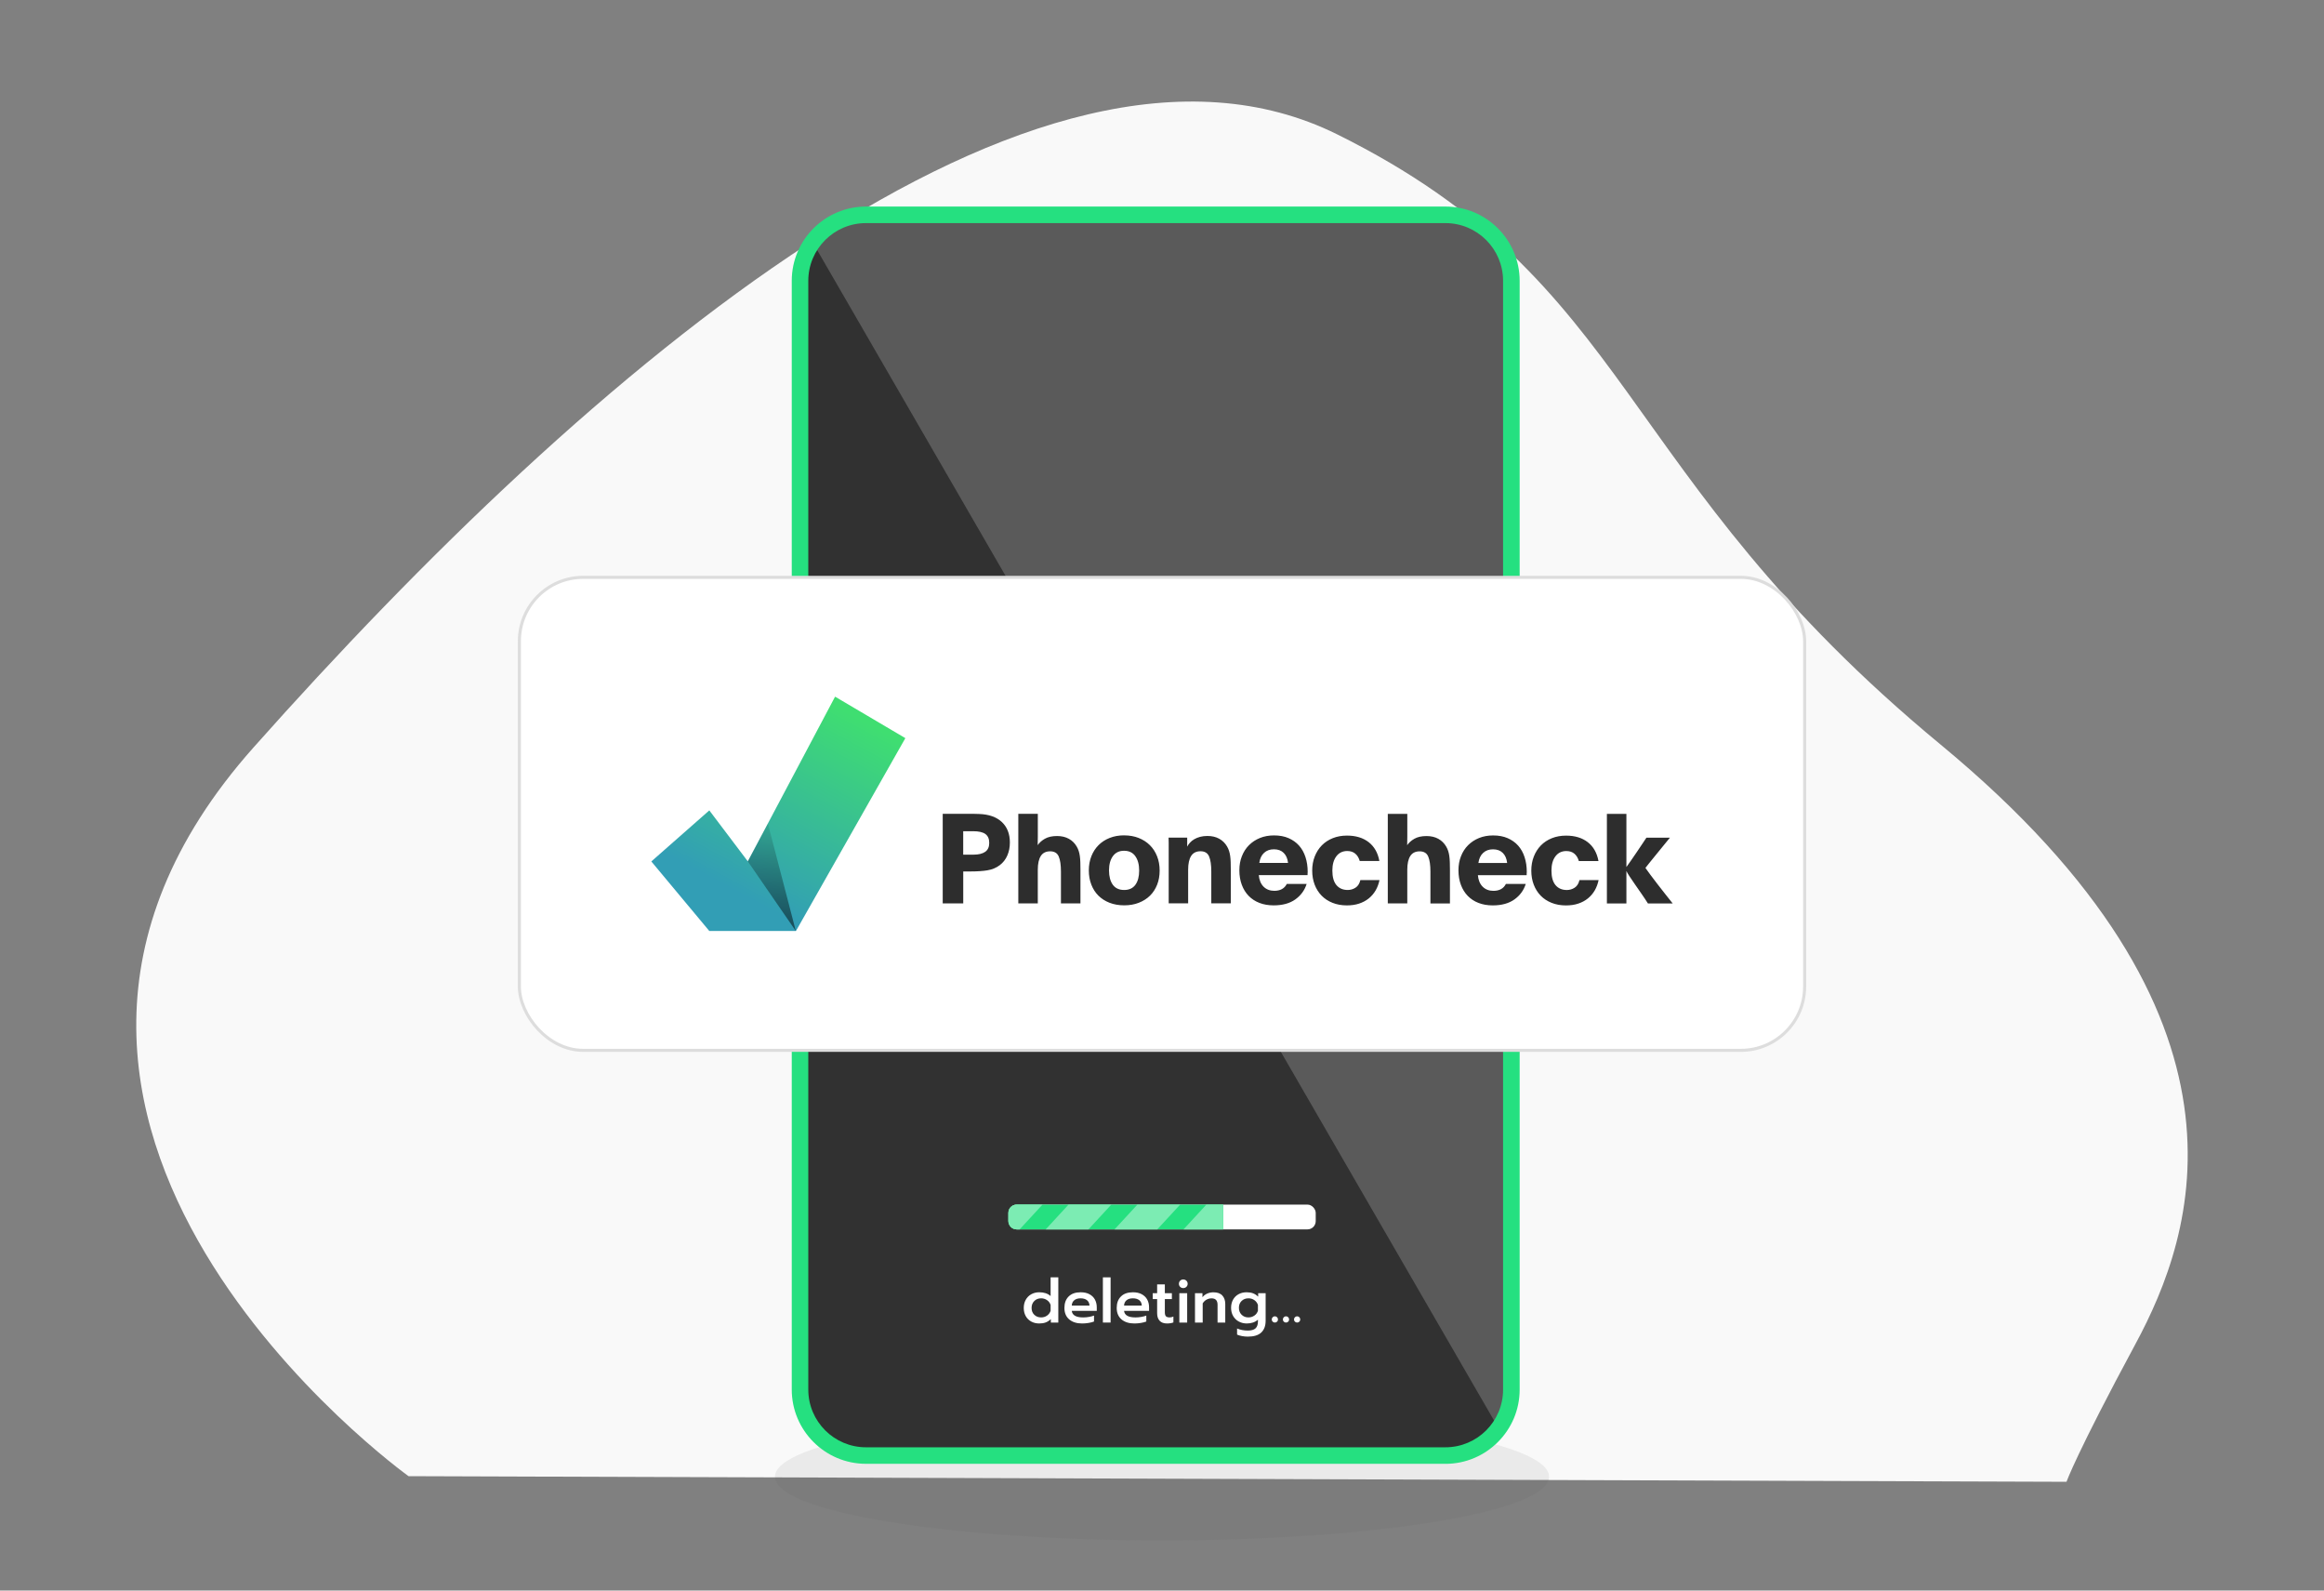 <svg xmlns="http://www.w3.org/2000/svg" xmlns:xlink="http://www.w3.org/1999/xlink" id="a" viewBox="0 0 760 520"><rect x="0" y="0" width="760" height="520" fill="#808080" stroke="none"/><defs><style>.m{fill:url(#i);}.m,.n{fill-rule:evenodd;}.n{fill:url(#k);}.o{opacity:.1;}.o,.p{fill:#5a5a5a;}.q{fill:#f9f9f9;}.r,.s{fill:#fff;}.t{fill:#7cecb3;}.u{fill:#25e080;}.v{fill:#2d2d2d;}.w{fill:#313131;}.s{stroke:#ddd;stroke-miterlimit:10;}</style><linearGradient id="i" x1="-1866.19" y1="-816.83" x2="-1866.93" y2="-818.1" gradientTransform="translate(93365.75 -37340.1) scale(49.88 -46)" gradientUnits="userSpaceOnUse"><stop offset="0" stop-color="#3fde71"></stop><stop offset="1" stop-color="#329eb5"></stop></linearGradient><linearGradient id="k" x1="-1682.62" y1="-856.26" x2="-1682.62" y2="-857.93" gradientTransform="translate(16115.21 -17796.55) scale(9.43 -21.1)" gradientUnits="userSpaceOnUse"><stop offset="0" stop-color="#000" stop-opacity=".09"></stop><stop offset="1" stop-color="#000" stop-opacity=".54"></stop></linearGradient></defs><path class="q" d="M133.61,482.61S-26.7,367.66,82.86,244.42C192.42,121.19,339.04-4.8,437.32,43.94c98.28,48.74,89.44,110.36,197.39,199.56,107.95,89.2,82.98,160.02,63.64,195.88-19.33,35.87-22.56,45.06-22.56,45.06l-542.19-1.84Z"></path><g><path class="o" d="M506.57,482.79c0,11.48-56.67,20.8-126.57,20.8s-126.57-9.31-126.57-20.8,56.67-20.8,126.57-20.8,126.57,9.31,126.57,20.8Z"></path><g><g><rect class="w" x="261.63" y="70.23" width="232.62" height="405.62" rx="21.56" ry="21.56"></rect><path class="p" d="M494.26,91.78V454.28c0,4.75-1.54,9.17-4.18,12.71L265.74,79.18c3.89-5.42,10.24-8.96,17.45-8.96h189.48c11.92,0,21.59,9.67,21.59,21.56Z"></path></g><path class="u" d="M472.69,478.56h-189.5c-13.38,0-24.27-10.89-24.27-24.27V91.8c0-13.38,10.89-24.27,24.27-24.27h189.5c13.38,0,24.27,10.89,24.27,24.27V454.3c0,13.38-10.89,24.27-24.27,24.27ZM283.19,72.94c-10.4,0-18.86,8.46-18.86,18.86V454.3c0,10.4,8.46,18.86,18.86,18.86h189.5c10.4,0,18.85-8.46,18.85-18.86V91.8c0-10.4-8.46-18.86-18.85-18.86h-189.5Z"></path></g></g><g><rect class="s" x="169.85" y="188.75" width="420.31" height="154.64" rx="20.87" ry="20.87"></rect><g id="b"><g id="c" transform="translate(-526, -216)"><g id="d" transform="translate(526, 216)"><g id="e"><path id="f" class="v" d="M308.29,266.07h10.37c.5,0,1,.01,1.49,.04,3.22,.11,5.71,.98,7.46,2.62s2.64,3.87,2.64,6.71c0,1.56-.28,2.97-.84,4.26-.56,1.28-1.38,2.33-2.47,3.15-1.15,.87-2.49,1.43-4.03,1.68-1.54,.25-3.36,.37-5.46,.37h-2.45v10.44h-6.71v-29.26Zm6.71,13.34h3.39c1.64,0,2.9-.31,3.78-.92,.89-.61,1.33-1.59,1.33-2.93s-.42-2.27-1.25-2.89c-.83-.61-2.16-.92-3.99-.92h-3.27v7.65Zm18.01,15.92v-29.26h6.38v7.33c0,1.04-.01,2.01-.04,2.91,.52-.79,1.3-1.49,2.33-2.09,1.04-.6,2.37-.9,4.01-.9,1.47,0,2.75,.3,3.84,.9,1.09,.6,1.95,1.45,2.58,2.54,.27,.46,.49,.95,.65,1.45,.16,.5,.29,1.06,.37,1.66,.08,.6,.14,1.26,.16,1.99,.03,.72,.04,1.55,.04,2.48v11.01h-6.38v-10.4c0-2.16-.24-3.8-.72-4.93s-1.41-1.7-2.8-1.7-2.41,.51-3.07,1.53c-.65,1.02-.98,2.52-.98,4.48v11.01h-6.38Zm34.61-22.22c1.75,0,3.33,.28,4.74,.84,1.42,.56,2.64,1.34,3.66,2.35,1.02,1.01,1.81,2.22,2.37,3.64,.56,1.42,.84,2.97,.84,4.67s-.27,3.23-.82,4.62c-.55,1.39-1.32,2.59-2.33,3.58-1.01,1-2.23,1.77-3.66,2.33-1.43,.56-3.02,.84-4.77,.84s-3.37-.28-4.81-.84c-1.43-.56-2.64-1.34-3.64-2.33-1-1-1.77-2.2-2.31-3.6-.55-1.41-.82-2.95-.82-4.65s.28-3.24,.84-4.65c.56-1.41,1.34-2.61,2.35-3.62,1.01-1.01,2.22-1.79,3.64-2.35,1.42-.56,2.99-.84,4.7-.84Zm-.04,5.03c-1.58,0-2.79,.59-3.64,1.76-.85,1.17-1.27,2.73-1.27,4.67s.42,3.55,1.25,4.69c.83,1.13,2.07,1.7,3.7,1.7s2.86-.57,3.68-1.7c.82-1.13,1.23-2.68,1.23-4.65s-.42-3.5-1.25-4.69c-.83-1.19-2.07-1.78-3.7-1.78Zm14.61,17.19v-19.85c0-.55-.01-1.09-.04-1.64h6.09v2.95c.22-.44,.52-.87,.9-1.29,.38-.42,.85-.8,1.41-1.13,.56-.33,1.19-.59,1.9-.78s1.51-.29,2.41-.29c1.47,0,2.75,.3,3.84,.9s1.95,1.45,2.58,2.54c.27,.46,.49,.95,.65,1.45,.16,.5,.29,1.06,.37,1.66,.08,.6,.14,1.26,.16,1.99s.04,1.55,.04,2.48v11.01h-6.38v-10.4c0-2.16-.24-3.8-.72-4.93-.48-1.13-1.41-1.7-2.8-1.7s-2.41,.51-3.07,1.53c-.65,1.02-.98,2.52-.98,4.48v11.01h-6.38Zm45.12-6.38c-.65,2.1-1.9,3.8-3.72,5.1-1.83,1.3-4.19,1.94-7.08,1.94-1.72,0-3.27-.27-4.64-.8-1.38-.53-2.55-1.3-3.52-2.29s-1.72-2.2-2.25-3.62c-.53-1.42-.8-3-.8-4.75s.27-3.2,.82-4.6c.55-1.41,1.32-2.61,2.33-3.62,1.01-1.01,2.2-1.79,3.58-2.35,1.38-.56,2.91-.84,4.6-.84,1.8,0,3.38,.29,4.74,.88,1.36,.59,2.51,1.4,3.44,2.44,.93,1.04,1.63,2.29,2.11,3.77,.48,1.47,.72,3.08,.72,4.83,0,.11,0,.23-.02,.35-.01,.12-.02,.24-.02,.35v.37h-15.95c.14,1.61,.66,2.86,1.57,3.77,.91,.9,2.08,1.35,3.5,1.35,1.96,0,3.33-.75,4.09-2.25h6.5Zm-6.09-6.83c-.16-1.42-.64-2.52-1.43-3.29-.79-.78-1.85-1.17-3.19-1.17s-2.39,.39-3.23,1.17c-.85,.78-1.36,1.88-1.55,3.29h9.41Zm29.91,5.57c-.25,1.23-.66,2.35-1.25,3.38-.59,1.02-1.34,1.9-2.25,2.64s-1.97,1.3-3.17,1.7c-1.2,.4-2.54,.59-4.01,.59-1.72,0-3.28-.28-4.68-.84-1.4-.56-2.6-1.34-3.58-2.35-.98-1.01-1.74-2.21-2.27-3.6-.53-1.39-.8-2.92-.8-4.58s.27-3.2,.82-4.6c.55-1.41,1.32-2.62,2.31-3.64,1-1.02,2.2-1.81,3.6-2.37s2.95-.84,4.64-.84c2.89,0,5.26,.72,7.1,2.15,1.84,1.43,3.01,3.49,3.5,6.16h-6.42c-.3-1.04-.79-1.84-1.47-2.41s-1.55-.86-2.62-.86c-1.5,0-2.69,.57-3.56,1.72-.87,1.15-1.31,2.7-1.31,4.67,0,2.1,.44,3.68,1.33,4.75,.89,1.06,2.12,1.6,3.7,1.6,.93,0,1.78-.25,2.56-.76s1.3-1.33,1.57-2.48h6.26Zm2.71,7.65v-29.26h6.38v7.33c0,1.04-.01,2.01-.04,2.91,.52-.79,1.3-1.49,2.33-2.09s2.37-.9,4.01-.9c1.47,0,2.75,.3,3.84,.9,1.09,.6,1.95,1.45,2.58,2.54,.27,.46,.49,.95,.65,1.45,.16,.5,.29,1.06,.37,1.66,.08,.6,.14,1.26,.16,1.99s.04,1.55,.04,2.48v11.01h-6.38v-10.4c0-2.16-.24-3.8-.72-4.93s-1.41-1.7-2.8-1.7-2.41,.51-3.07,1.53c-.65,1.02-.98,2.52-.98,4.48v11.01h-6.38Zm45.12-6.38c-.65,2.1-1.9,3.8-3.72,5.1-1.83,1.3-4.19,1.94-7.08,1.94-1.72,0-3.27-.27-4.64-.8-1.38-.53-2.55-1.3-3.52-2.29-.97-1-1.72-2.2-2.25-3.62-.53-1.42-.8-3-.8-4.75s.27-3.2,.82-4.6c.55-1.41,1.32-2.61,2.33-3.62,1.01-1.01,2.2-1.79,3.58-2.35,1.38-.56,2.91-.84,4.6-.84,1.8,0,3.38,.29,4.74,.88,1.36,.59,2.51,1.4,3.44,2.44,.93,1.04,1.63,2.29,2.11,3.77s.72,3.08,.72,4.83c0,.11,0,.23-.02,.35-.01,.12-.02,.24-.02,.35v.37h-15.95c.14,1.61,.66,2.86,1.57,3.77,.91,.9,2.08,1.35,3.5,1.35,1.96,0,3.33-.75,4.09-2.25h6.5Zm-6.09-6.83c-.16-1.42-.64-2.52-1.43-3.29-.79-.78-1.85-1.17-3.19-1.17s-2.39,.39-3.23,1.17c-.85,.78-1.36,1.88-1.55,3.29h9.41Zm29.91,5.57c-.25,1.23-.66,2.35-1.25,3.38-.59,1.02-1.34,1.9-2.25,2.64-.91,.74-1.97,1.3-3.17,1.7-1.2,.4-2.54,.59-4.01,.59-1.72,0-3.28-.28-4.68-.84-1.4-.56-2.6-1.34-3.58-2.35-.98-1.01-1.74-2.21-2.27-3.6-.53-1.39-.8-2.92-.8-4.58s.27-3.2,.82-4.6c.55-1.41,1.32-2.62,2.31-3.64,1-1.02,2.2-1.81,3.6-2.37,1.4-.56,2.95-.84,4.64-.84,2.89,0,5.26,.72,7.1,2.15,1.84,1.43,3.01,3.49,3.5,6.16h-6.42c-.3-1.04-.79-1.84-1.47-2.41-.68-.57-1.55-.86-2.62-.86-1.5,0-2.69,.57-3.56,1.72-.87,1.15-1.31,2.7-1.31,4.67,0,2.1,.44,3.68,1.33,4.75,.89,1.06,2.12,1.6,3.7,1.6,.93,0,1.78-.25,2.56-.76s1.3-1.33,1.57-2.48h6.26Zm2.71,7.65v-29.26h6.38v17.31h.04c.27-.38,.73-1.03,1.37-1.94,.64-.91,1.31-1.88,2-2.91,.7-1.02,1.34-1.98,1.92-2.86,.59-.89,.99-1.49,1.21-1.82h7.69c-.79,.95-1.6,1.94-2.43,2.97-.83,1.02-1.62,1.99-2.37,2.91-.75,.91-1.41,1.73-1.98,2.44-.57,.71-.98,1.23-1.23,1.56,.41,.6,.96,1.36,1.66,2.29,.7,.93,1.45,1.92,2.27,2.99,.82,1.06,1.66,2.15,2.54,3.25s1.69,2.14,2.45,3.09h-8.1c-.6-.95-1.28-1.99-2.05-3.09s-1.49-2.16-2.19-3.15c-.7-1-1.3-1.89-1.82-2.68-.52-.79-.83-1.34-.94-1.64h-.04v10.56h-6.38Z"></path><g id="g"><g id="h"><polygon id="j" class="m" points="231.96 264.94 213 281.63 231.96 304.37 260.29 304.37 296.07 241.32 273.09 227.76 244.55 281.6 231.96 264.94"></polygon><polygon id="l" class="n" points="244.55 281.6 260.25 304.37 251.11 269.23 244.55 281.6"></polygon></g></g></g></g></g></g></g><g><rect class="r" x="329.79" y="393.82" width="100.48" height="8.1" rx="2.69" ry="2.69"></rect><g><path class="u" d="M399.99,393.82v8.1h-67.52c-1.48,0-2.69-1.21-2.69-2.69v-2.71c0-1.48,1.21-2.69,2.69-2.69h67.52Z"></path><g><polygon class="t" points="385.93 393.82 378.46 401.92 364.48 401.92 371.95 393.82 385.93 393.82"></polygon><polygon class="t" points="399.99 393.82 399.99 401.92 387.04 401.92 394.51 393.82 399.99 393.82"></polygon><polygon class="t" points="363.42 393.82 355.95 401.92 341.97 401.92 349.44 393.82 363.42 393.82"></polygon><path class="t" d="M340.92,393.82l-7.47,8.1h-1.02c-1.48,0-2.69-1.21-2.69-2.69v-2.71c0-1.48,1.21-2.69,2.69-2.69h8.49Z"></path></g></g></g><g><path class="r" d="M337.24,432.05c-.77-.42-1.37-1.01-1.8-1.78-.43-.77-.65-1.66-.65-2.67s.22-1.89,.65-2.66c.43-.77,1.03-1.38,1.8-1.81s1.64-.65,2.61-.65c1.57,0,2.81,.41,3.72,1.24v-6.12h2.52v14.78h-2.44v-1.12c-.55,.51-1.11,.87-1.7,1.09-.59,.22-1.29,.33-2.1,.33-.97,0-1.84-.21-2.61-.63Zm5.15-1.93c.56-.39,.95-.91,1.18-1.56v-1.94c-.21-.65-.6-1.18-1.17-1.57-.57-.39-1.21-.59-1.93-.59-.91,0-1.65,.29-2.24,.88-.59,.59-.88,1.34-.88,2.26s.29,1.67,.88,2.24c.59,.57,1.33,.86,2.24,.86,.72,0,1.36-.19,1.92-.58Z"></path><path class="r" d="M349.65,431.34c-1.04-.89-1.56-2.14-1.56-3.74s.46-2.82,1.38-3.74c.92-.92,2.23-1.38,3.94-1.38,1.12,0,2.08,.21,2.87,.64,.79,.43,1.39,1.01,1.79,1.75,.4,.74,.6,1.58,.6,2.53v1.16h-8.18c.17,1.43,1.41,2.14,3.72,2.14,.61,0,1.24-.05,1.88-.16,.64-.11,1.2-.25,1.68-.44v1.94c-.45,.19-1.04,.34-1.75,.46-.71,.12-1.42,.18-2.13,.18-1.79,0-3.2-.45-4.24-1.34Zm6.64-4.5c-.03-.76-.3-1.35-.81-1.76-.51-.41-1.22-.62-2.11-.62s-1.57,.21-2.08,.64-.77,1.01-.8,1.74h5.8Z"></path><path class="r" d="M360.67,417.6h2.52v14.78h-2.52v-14.78Z"></path><path class="r" d="M366.75,431.34c-1.04-.89-1.56-2.14-1.56-3.74s.46-2.82,1.38-3.74c.92-.92,2.23-1.38,3.94-1.38,1.12,0,2.08,.21,2.87,.64,.79,.43,1.39,1.01,1.79,1.75,.4,.74,.6,1.58,.6,2.53v1.16h-8.18c.17,1.43,1.41,2.14,3.72,2.14,.61,0,1.24-.05,1.88-.16,.64-.11,1.2-.25,1.68-.44v1.94c-.45,.19-1.04,.34-1.75,.46-.71,.12-1.42,.18-2.13,.18-1.79,0-3.2-.45-4.24-1.34Zm6.64-4.5c-.03-.76-.3-1.35-.81-1.76-.51-.41-1.22-.62-2.11-.62s-1.57,.21-2.08,.64-.77,1.01-.8,1.74h5.8Z"></path><path class="r" d="M379.23,431.8c-.55-.59-.82-1.41-.82-2.48v-4.62h-1.44v-1.92h1.44v-2.88h2.52v2.88h2.3v1.92h-2.3v4.3c0,.61,.11,1.05,.34,1.31,.23,.26,.64,.39,1.24,.39,.41,0,.82-.09,1.22-.28v1.92c-.57,.23-1.27,.34-2.1,.34-1.05,0-1.85-.29-2.4-.88Z"></path><path class="r" d="M385.94,420.71c-.27-.27-.41-.6-.41-1s.14-.74,.41-1.01,.61-.41,1.01-.41,.74,.14,1.02,.41c.28,.27,.42,.61,.42,1.01s-.14,.73-.42,1c-.28,.27-.62,.4-1.02,.4s-.74-.13-1.01-.4Zm-.27,2.08h2.56v9.6h-2.56v-9.6Z"></path><path class="r" d="M390.79,422.79h2.44v1.3c.45-.55,.99-.95,1.62-1.21s1.29-.39,1.98-.39c1.29,0,2.26,.35,2.9,1.05,.64,.7,.96,1.63,.96,2.79v6.06h-2.52v-5.82c0-1.4-.65-2.1-1.96-2.1-.57,0-1.11,.14-1.62,.41s-.93,.68-1.28,1.23v6.28h-2.52v-9.6Z"></path><path class="r" d="M406.15,436.8c-.64-.12-1.17-.28-1.6-.48v-2c1.04,.45,2.21,.68,3.52,.68,1.17,0,2.02-.25,2.53-.74,.51-.49,.77-1.23,.77-2.2v-.62c-.45,.41-.99,.72-1.62,.93-.63,.21-1.3,.31-2.02,.31-.97,0-1.85-.22-2.64-.65-.79-.43-1.4-1.04-1.84-1.81s-.66-1.66-.66-2.66,.22-1.9,.65-2.67c.43-.77,1.03-1.36,1.8-1.78,.77-.42,1.64-.63,2.61-.63,.81,0,1.51,.11,2.1,.33,.59,.22,1.15,.58,1.7,1.09v-1.12h2.44v9.02c0,1.65-.48,2.93-1.43,3.83s-2.42,1.35-4.39,1.35c-.64,0-1.28-.06-1.92-.18Zm4.05-6.69c.57-.39,.96-.92,1.17-1.57v-1.94c-.23-.65-.62-1.17-1.18-1.56-.56-.39-1.2-.58-1.92-.58-.91,0-1.65,.29-2.24,.86-.59,.57-.88,1.32-.88,2.24s.29,1.67,.88,2.26c.59,.59,1.33,.88,2.24,.88,.72,0,1.36-.2,1.93-.59Z"></path><path class="r" d="M416.19,432.09c-.2-.19-.3-.43-.3-.71s.1-.54,.3-.74c.2-.2,.44-.3,.72-.3s.52,.1,.72,.3,.3,.45,.3,.74-.1,.52-.3,.71-.44,.29-.72,.29-.52-.1-.72-.29Z"></path><path class="r" d="M419.83,432.09c-.2-.19-.3-.43-.3-.71s.1-.54,.3-.74c.2-.2,.44-.3,.72-.3s.52,.1,.72,.3,.3,.45,.3,.74-.1,.52-.3,.71-.44,.29-.72,.29-.52-.1-.72-.29Z"></path><path class="r" d="M423.47,432.09c-.2-.19-.3-.43-.3-.71s.1-.54,.3-.74c.2-.2,.44-.3,.72-.3s.52,.1,.72,.3,.3,.45,.3,.74-.1,.52-.3,.71-.44,.29-.72,.29-.52-.1-.72-.29Z"></path></g></svg>